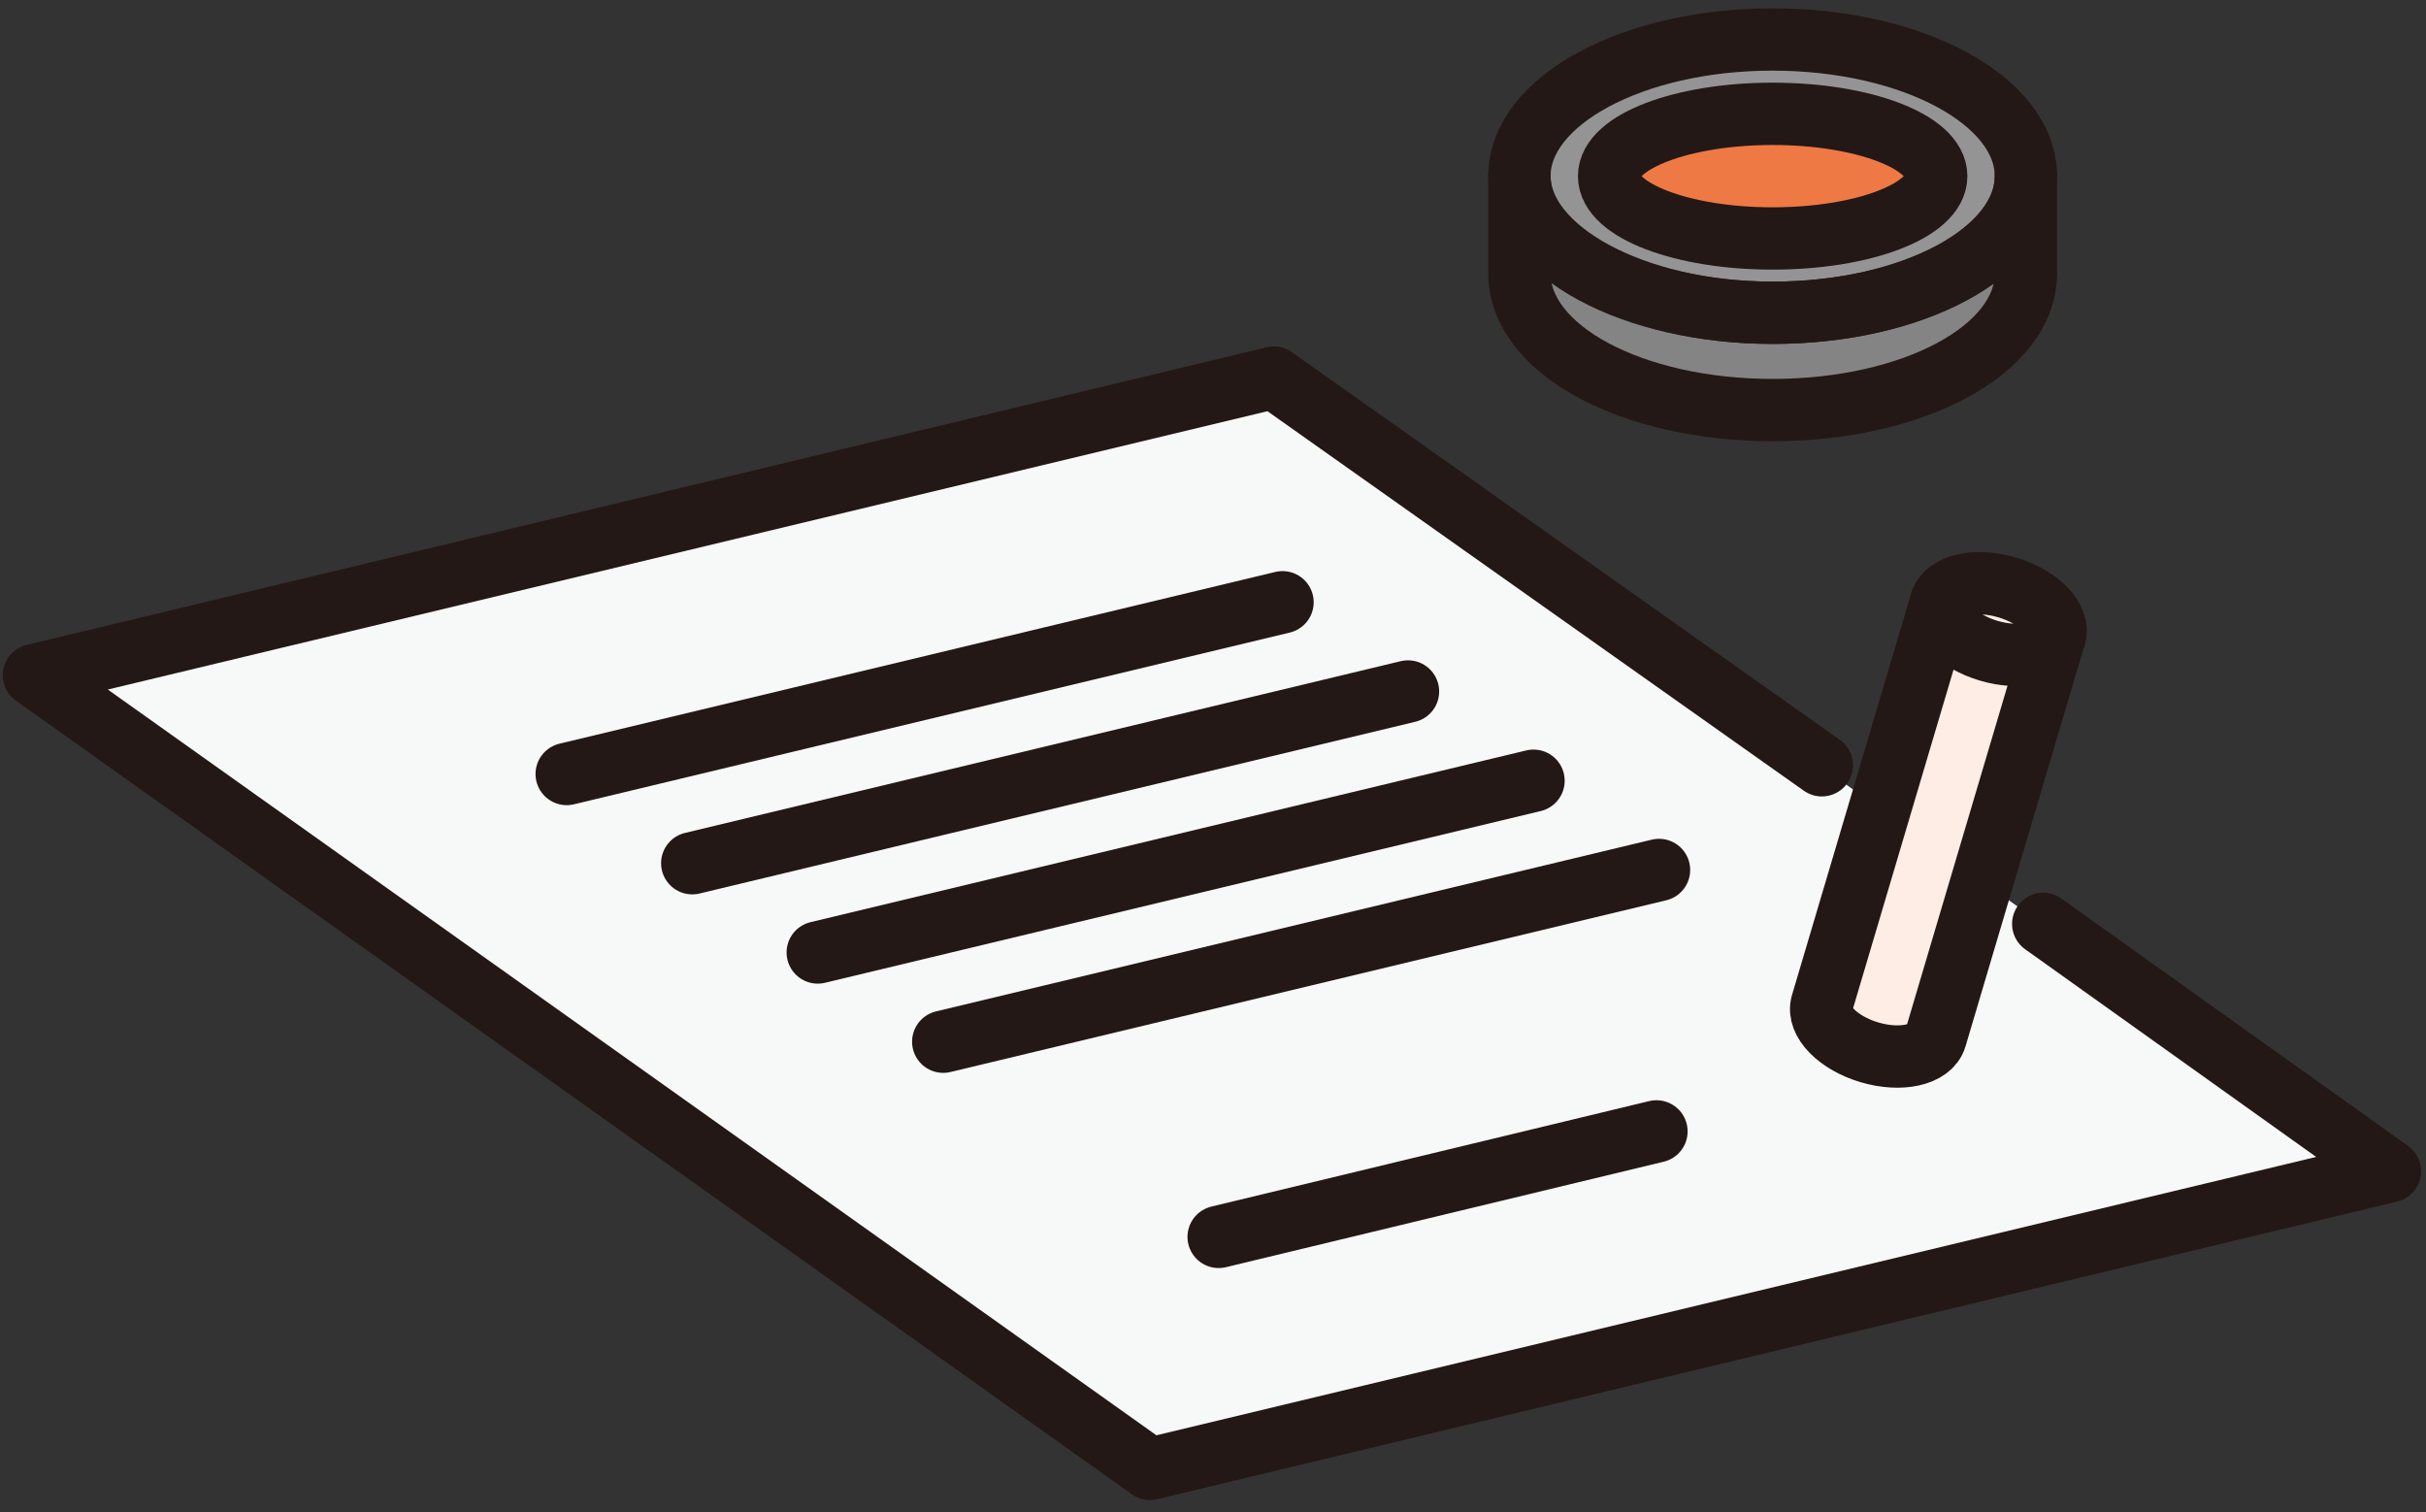 <svg width="146" height="91" viewBox="0 0 146 91" fill="none" xmlns="http://www.w3.org/2000/svg">
<rect x="0" y="0" width="146" height="91" fill="#333333" stroke="none"/>
<g clip-path="url(#clip0_58_1241)">
<path d="M143.829 70.483L69.204 88.393L2.042 40.633L76.666 22.723L143.829 70.483Z" fill="#F7F8F8"/>
<path d="M123.662 38.27L116.492 62.435C116.18 63.486 114.395 63.883 112.505 63.321C110.615 62.758 109.337 61.453 109.648 60.403L116.818 36.238C117.489 38.927 121.674 40.251 123.662 38.267V38.27Z" fill="#FDEDE4"/>
<path d="M123.662 38.271C123.35 39.321 121.565 39.718 119.675 39.156C117.785 38.593 116.507 37.288 116.818 36.238C117.129 35.188 118.914 34.791 120.804 35.353C122.694 35.916 123.973 37.221 123.662 38.271Z" fill="#FDEDE4"/>
<path d="M122.964 55.596L143.829 70.483L69.204 88.393L2.042 40.633L76.666 22.723L109.64 46.052" stroke="#231815" stroke-width="3.75" stroke-linecap="round" stroke-linejoin="round"/>
<path d="M123.662 38.271C123.35 39.321 121.565 39.718 119.675 39.156C117.785 38.593 116.507 37.288 116.818 36.238C117.129 35.188 118.914 34.791 120.804 35.353C122.694 35.916 123.973 37.221 123.662 38.271Z" stroke="#231815" stroke-width="3.75" stroke-linecap="round" stroke-linejoin="round"/>
<path d="M116.814 36.242L109.644 60.407C109.333 61.457 110.612 62.762 112.502 63.324C114.392 63.887 116.177 63.489 116.488 62.439L123.658 38.274" stroke="#231815" stroke-width="3.75" stroke-linecap="round" stroke-linejoin="round"/>
<path d="M34.104 46.577L77.184 36.242" stroke="#231815" stroke-width="3.75" stroke-linecap="round" stroke-linejoin="round"/>
<path d="M41.66 51.946L84.736 41.611" stroke="#231815" stroke-width="3.75" stroke-linecap="round" stroke-linejoin="round"/>
<path d="M49.213 57.317L92.289 46.982" stroke="#231815" stroke-width="3.75" stroke-linecap="round" stroke-linejoin="round"/>
<path d="M56.765 62.687L99.842 52.352" stroke="#231815" stroke-width="3.75" stroke-linecap="round" stroke-linejoin="round"/>
<path d="M73.34 74.432L99.688 68.084" stroke="#231815" stroke-width="3.75" stroke-linecap="round" stroke-linejoin="round"/>
<path d="M106.681 18.823C115.098 18.823 121.921 15.141 121.921 10.6C121.921 6.058 115.098 2.376 106.681 2.376C98.265 2.376 91.441 6.058 91.441 10.6C91.441 15.141 98.265 18.823 106.681 18.823Z" fill="#949495"/>
<path d="M106.682 14.35C112.118 14.35 116.525 12.671 116.525 10.6C116.525 8.529 112.118 6.85 106.682 6.85C101.245 6.85 96.838 8.529 96.838 10.6C96.838 12.671 101.245 14.35 106.682 14.35Z" fill="#EE7944"/>
<path d="M106.681 18.82C115.104 18.82 121.921 15.208 121.921 10.596V16.453C121.921 21.066 115.104 24.677 106.681 24.677C98.259 24.677 91.441 21.066 91.441 16.453V10.596C91.441 15.01 98.259 18.82 106.681 18.82Z" fill="#848484"/>
<path d="M106.681 18.82C115.104 18.82 121.921 15.208 121.921 10.596V16.453C121.921 21.066 115.104 24.677 106.681 24.677C98.259 24.677 91.441 21.066 91.441 16.453V10.596C91.441 15.01 98.259 18.82 106.681 18.82Z" stroke="#231815" stroke-width="3.75" stroke-linecap="round" stroke-linejoin="round"/>
<path d="M106.681 18.823C115.098 18.823 121.921 15.141 121.921 10.6C121.921 6.058 115.098 2.376 106.681 2.376C98.265 2.376 91.441 6.058 91.441 10.6C91.441 15.141 98.265 18.823 106.681 18.823Z" stroke="#231815" stroke-width="3.75" stroke-linecap="round" stroke-linejoin="round"/>
<path d="M106.682 14.35C112.118 14.35 116.525 12.671 116.525 10.6C116.525 8.529 112.118 6.85 106.682 6.85C101.245 6.85 96.838 8.529 96.838 10.6C96.838 12.671 101.245 14.35 106.682 14.35Z" stroke="#231815" stroke-width="3.75" stroke-linecap="round" stroke-linejoin="round"/>
</g>
<defs>
<clipPath id="clip0_58_1241">
<rect width="145.538" height="89.767" fill="white" transform="translate(0.167 0.5)"/>
</clipPath>
</defs>
</svg>
